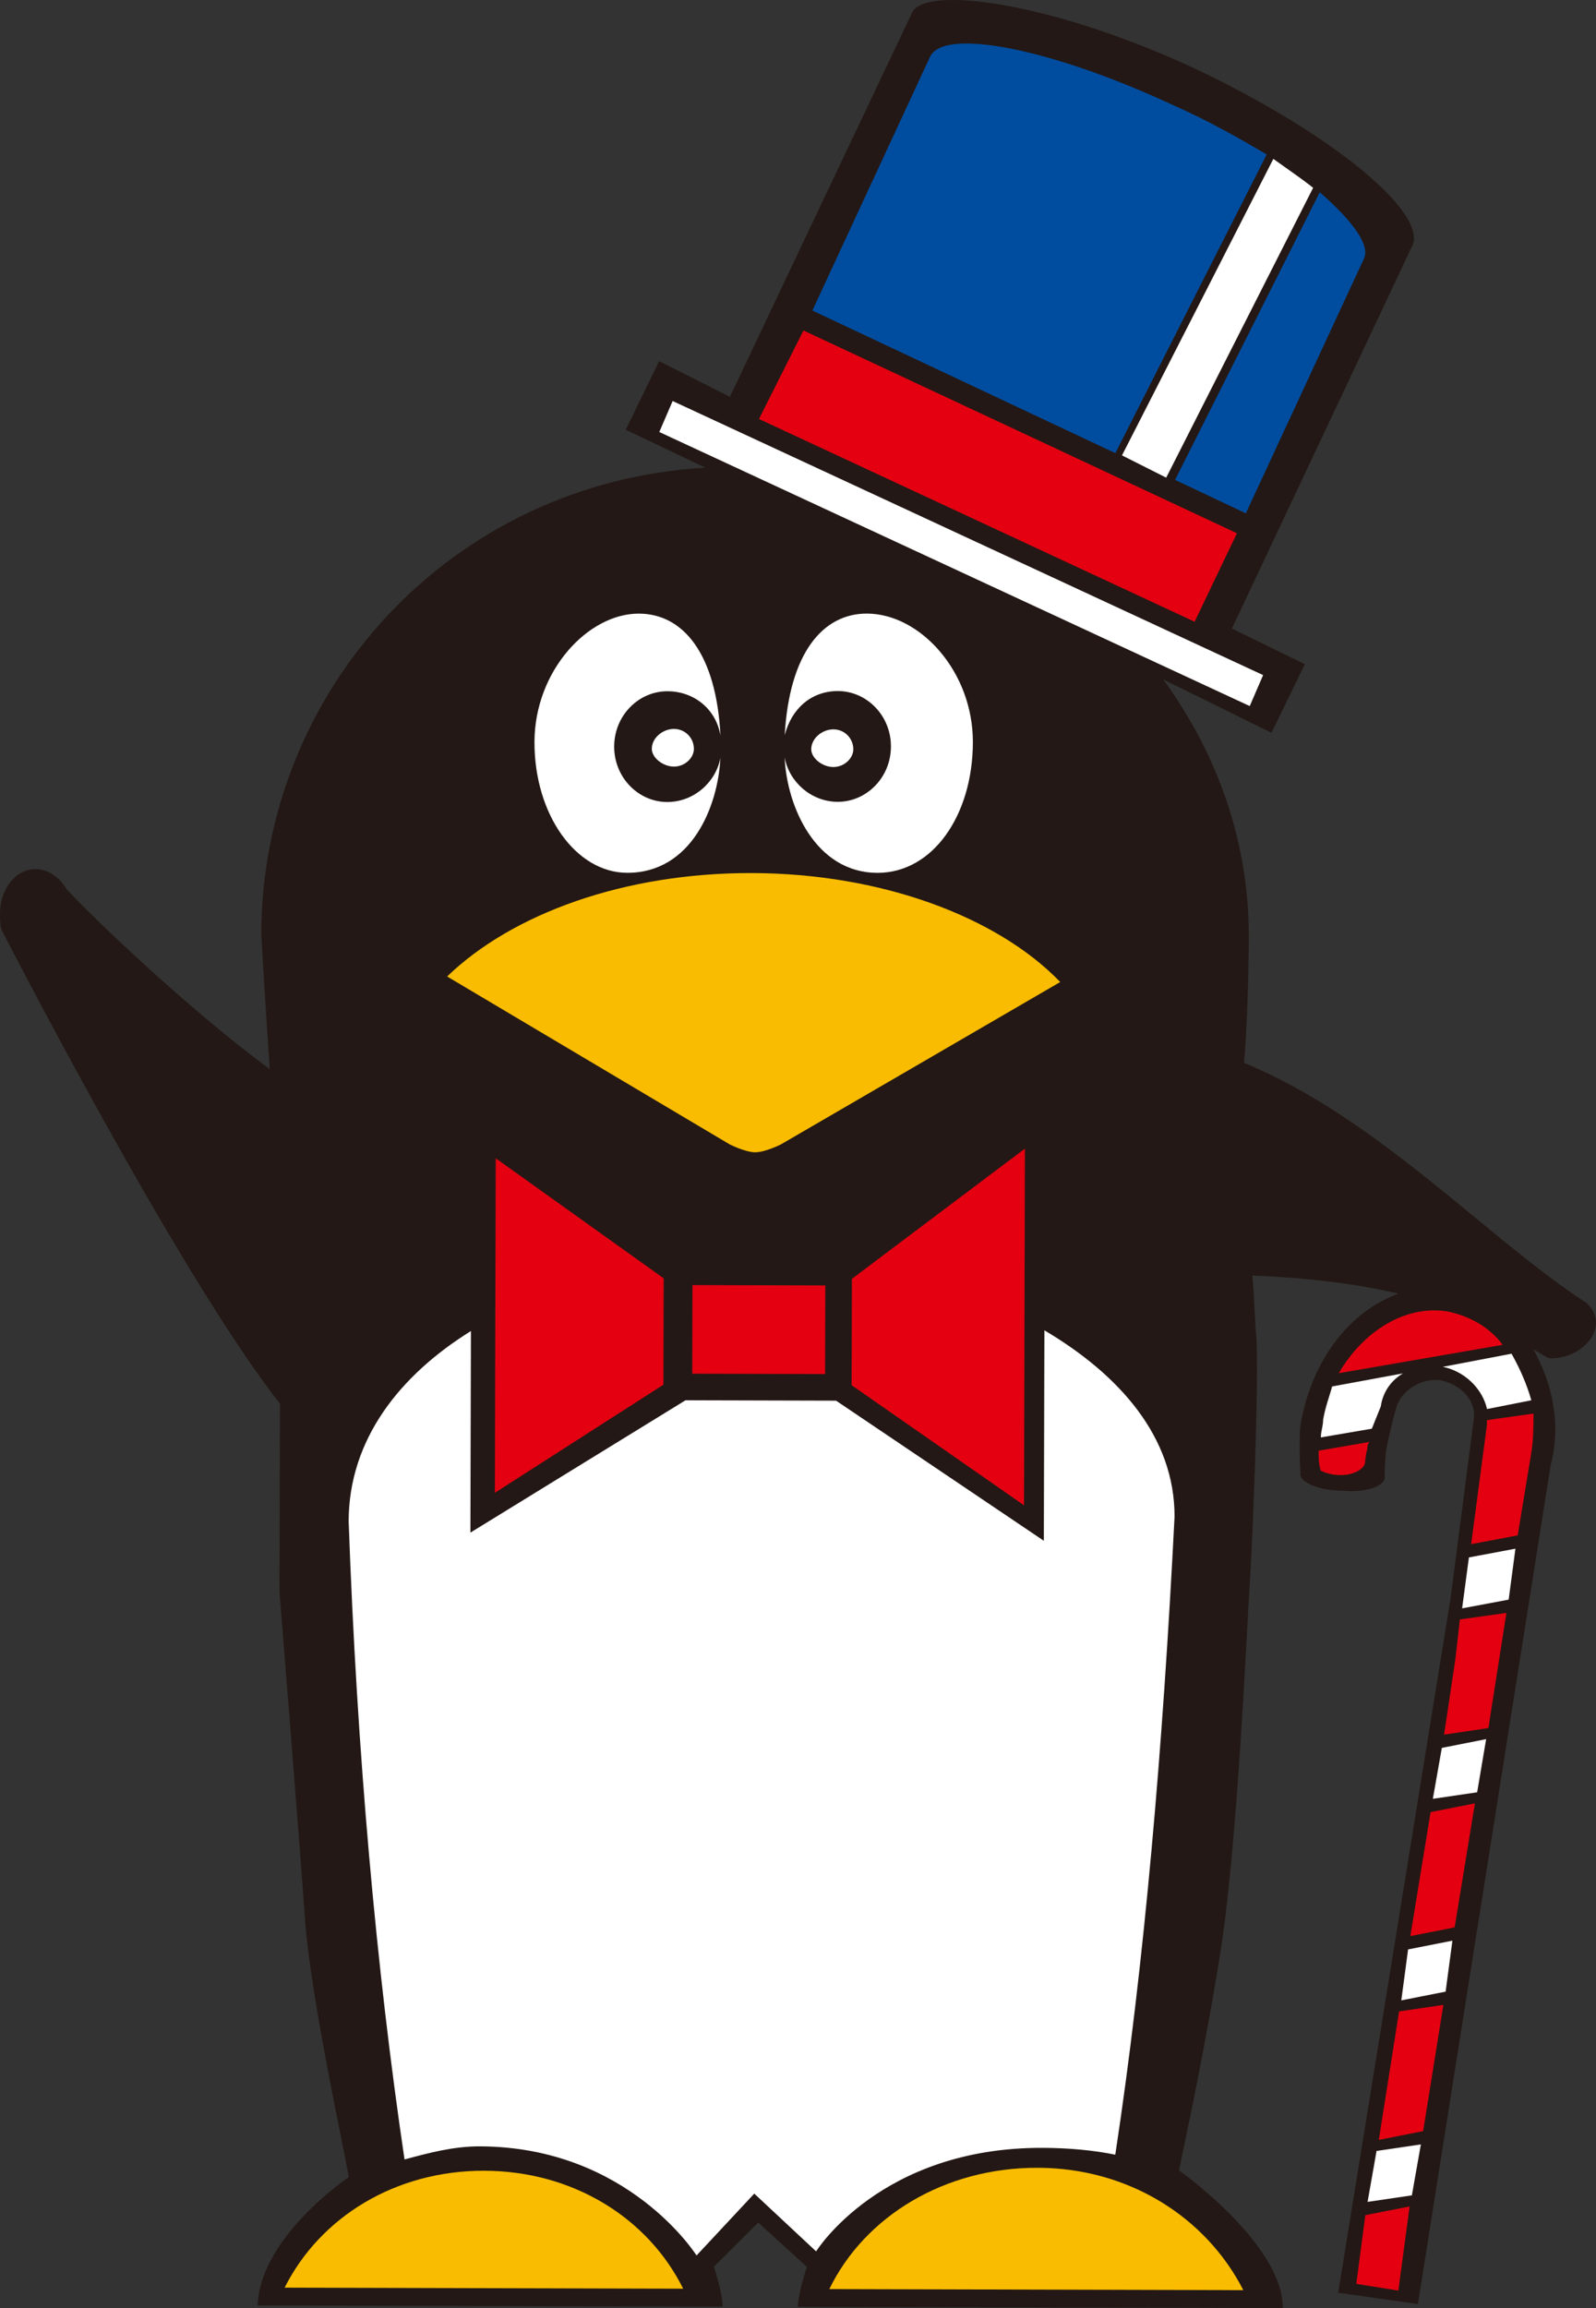 <?xml version="1.0" encoding="UTF-8"?>
<svg id="_レイヤー_1" data-name="レイヤー 1" xmlns="http://www.w3.org/2000/svg" version="1.1" viewBox="0 0 264.502 382.274">
  <rect x="0" y="0" width="264.502" height="382.274" fill="#333333" stroke="none"/>
  <defs>
    <style>
      .cls-1 {
        fill: #231815;
      }

      .cls-1, .cls-2, .cls-3, .cls-4, .cls-5 {
        stroke-width: 0px;
      }

      .cls-2 {
        fill: #004da0;
      }

      .cls-3 {
        fill: #f9bc00;
      }

      .cls-4 {
        fill: #e40011;
      }

      .cls-5 {
        fill: #fff;
      }
    </style>
  </defs>
  <path class="cls-1" d="M262.942,215.812c-16.484-10.683-34.413-30.546-56.772-39.78.757-8.436.79-20.913.79-20.913.04-15.413-5.059-30.103-14.198-42.604l17.957,8.853,5.533-11.36-12.094-5.902,29.893-63.403c2.581-5.496-13.53-18.752-36.253-29.451C174.711.549,153.8-2.443,151.224,1.954l-30.259,63.77-11.729-5.904-5.535,11.363,13.196,6.271c-42.207,2.456-73.489,36.869-73.597,77.231,0,0,.703,12.479,1.411,22.39-13.553-9.945-30.022-25.767-33.682-29.815-1.096-1.836-2.931-3.309-5.135-3.315C2.592,143.937.012,147.231 0,151.27 0,152.369-.003,153.472.362,154.207c0,0,29.215,56.951,46.038,78.278-.043,16.513-.082,31.192-.082,31.192,0,0,3.552,44.045,4.259,54.687,1.064,13.212,6.504,37.813,7.225,42.217,0,0-14.702,9.87-15.1,21.245l77.059.2c.006-2.201-1.452-6.606-1.452-6.606l7.359-7.32,8.054,7.36s-1.478,4.4-1.488,6.602l80.362.212c.029-10.641-17.185-22.796-17.185-22.796.745-4.035,3.713-16.87,6.699-35.209,2.983-17.97,4.549-55.396,4.931-60.533.379-5.502,1.548-31.186,1.211-41.827-.355-3.672-.347-6.974-.707-10.644,9.909.39,17.974,1.512,24.212,2.997-8.083,2.913-14.341,10.972-16.205,21.607-.372,2.934-.019,8.074-.019,8.074-.37,1.466,2.927,2.942,6.965,2.954,3.665.375,6.973-.715,6.976-2.183,0,0,.011-3.668.378-5.137.374-2.2,1.487-6.234,1.487-6.234.741-2.933,4.05-5.13,7.351-4.753,3.668.744,6.228,3.689,5.486,6.987l-3.748,28.978-18.648,115.175,13.206,1.87,22.015-139.015c1.854-6.966.038-13.943-2.883-19.089,1.464.738,2.198,1.475,2.929,1.478,5.506.013,9.924-5.479,5.897-9.16h0Z"/>
  <polygon class="cls-5" points="207.118 116.942 109.263 71.55 111.477 66.418 209.333 111.812 207.118 116.942 207.118 116.942"/>
  <polygon class="cls-4" points="197.982 102.974 125.782 69.392 133.159 54.734 204.992 88.317 197.982 102.974 197.982 102.974"/>
  <path class="cls-2" d="M209.927,25.581c-4.398-2.581-9.526-5.528-15.39-8.112-19.79-9.229-37.76-12.947-40.344-8.182l-19.559,42.146,50.212,23.619,25.081-49.471h0Z"/>
  <path class="cls-5" d="M211.027,26.317l-25.082,49.105,7.328,3.689,24.347-48.003c-1.831-1.476-4.032-2.949-6.593-4.791h0Z"/>
  <path class="cls-2" d="M218.719,31.841l-23.976,47.639,11.727,5.537,19.56-42.149c1.105-2.199-1.82-6.243-7.31-11.028h0Z"/>
  <path class="cls-5" d="M114.996,124.039c-.003,1.467-1.475,2.931-3.312,2.927-1.831-.006-3.663-1.479-3.663-2.945.007-1.837,1.846-3.298,3.68-3.295,1.834.006,3.299,1.478,3.296,3.312h0Z"/>
  <g>
    <path class="cls-5" d="M110.57,132.833c-4.769-.011-8.796-4.059-8.784-9.196.013-5.138,4.06-9.162,8.834-9.151,4.402.012,8.061,2.957,8.785,7.363-.698-13.579-6.184-20.198-13.524-20.219-8.442-.021-17.272,9.496-17.303,21.236-.032,12.11,6.912,21.668,15.354,21.691,10.642.029,15.072-10.969,15.459-19.04-.742,4.035-4.419,7.327-8.823,7.316h0Z"/>
    <path class="cls-5" d="M138.823,132.801c4.771.012,8.816-4.012,8.831-9.15.015-5.138-4.011-9.185-8.782-9.197-4.402-.011-7.714,2.916-8.824,7.319.767-13.577,6.29-20.166,13.628-20.149,8.807.024,17.586,9.588,17.557,21.327-.032,12.112-6.662,21.636-15.835,21.612-10.272-.029-15.016-11.051-15.361-19.122.723,4.035,4.383,7.348,8.787,7.36h0Z"/>
  </g>
  <path class="cls-5" d="M134.445,124.089c-.005,1.469,1.826,2.942,3.66,2.948,1.835.002,3.306-1.461,3.313-2.927.003-1.834-1.462-3.307-3.296-3.313-1.833-.002-3.673,1.459-3.676,3.293h0Z"/>
  <path class="cls-3" d="M124.624,144.599c-21.166-.056-39.745,6.735-50.523,17.128l46.822,27.806s2.604,1.311,4.232,1.311c1.629.006,4.236-1.289,4.236-1.289l46.32-26.91c-10.393-10.774-29.591-17.988-51.087-18.046h0Z"/>
  <polygon class="cls-4" points="82.157 191.836 82.011 247.245 109.945 229.339 109.995 211.725 82.157 191.836 82.157 191.836"/>
  <polygon class="cls-4" points="169.861 190.235 169.708 249.314 141.137 229.42 141.184 211.806 169.861 190.235 169.861 190.235"/>
  <polygon class="cls-4" points="136.737 227.577 114.722 227.518 114.76 212.839 136.777 212.898 136.737 227.577 136.737 227.577"/>
  <path class="cls-5" d="M79.521,355.487c24.587.066,35.916,18.074,35.916,18.074l9.567-10.246,10.249,9.567s10.688-17.218,37.474-17.148c4.404.012,8.439.39,12.107,1.131,4.856-31.912,7.885-67.495,9.821-105.654.033-13.208-9.113-23.508-21.569-30.88l-.093,34.86-34.431-23.206-24.951-.069-35.653,21.922.088-33.389c-11.763,7.307-20.232,17.926-20.266,31.501,1.367,38.168,4.572,74.137,9.26,105.708,4.04-1.09,8.08-2.18,12.481-2.172h0Z"/>
  <path class="cls-3" d="M206.056,379.306c-6.205-12.124-19.026-20.233-34.068-20.271-15.415-.04-28.647,7.997-34.549,20.089l68.617.181h0Z"/>
  <path class="cls-3" d="M113.221,379.061c-5.842-11.757-18.298-19.495-32.973-19.536-14.679-.038-27.176,7.636-33.078,19.362l66.052.174h0Z"/>
  <polygon class="cls-5" points="233.36 322.868 232.235 331.308 239.579 329.859 240.705 321.42 233.36 322.868 233.36 322.868"/>
  <polygon class="cls-4" points="237.089 300.129 233.733 320.667 241.075 319.221 244.435 298.681 237.089 300.129 237.089 300.129"/>
  <polygon class="cls-5" points="233.987 363.601 235.477 355.165 228.134 356.247 226.645 364.683 233.987 363.601 233.987 363.601"/>
  <polygon class="cls-5" points="238.953 289.493 237.463 297.926 244.806 296.844 246.295 288.041 238.953 289.493 238.953 289.493"/>
  <path class="cls-4" d="M246.432,235.938l-2.622,19.809,7.713-1.449,2.235-13.571c.373-2.198.38-4.4.385-6.605l-7.708,1.082q-.003.368-.003.734h0Z"/>
  <polygon class="cls-4" points="231.867 333.138 228.508 354.416 235.851 352.963 239.209 332.056 231.867 333.138 231.867 333.138"/>
  <path class="cls-4" d="M249.038,222.735c-2.194-2.942-5.492-4.786-9.16-5.528-6.969-1.121-13.953,3.265-18.006,10.226l27.166-4.698h0Z"/>
  <polygon class="cls-4" points="241.945 268.216 241.194 274.818 239.326 287.292 246.669 286.21 249.653 267.135 241.945 268.216 241.945 268.216"/>
  <path class="cls-5" d="M239.119,226.379c3.668.741,6.595,3.687,7.321,6.99l7.343-1.449c-.727-2.572-1.823-5.14-3.282-7.714l-11.382,2.173h0Z"/>
  <path class="cls-5" d="M227.351,236.623c.738-1.837,1.479-3.668,1.479-3.668.371-2.565,1.846-4.396,3.683-5.492l-11.748,2.168c-.371,1.47-1.111,3.301-1.485,5.504,0,1.099-.371,1.831-.374,2.933l8.446-1.444h0Z"/>
  <path class="cls-4" d="M222.192,244.313c2.203.008,4.041-1.088,4.045-2.192,0,0,0-.734.374-2.199,0-.366.001-.733.367-1.103l-8.444,1.449c-.003,1.1-.006,2.203.358,3.301.733.37,1.834.74,3.301.744h0Z"/>
  <polygon class="cls-5" points="243.44 257.947 242.315 266.382 250.027 264.936 251.15 256.497 243.44 257.947 243.44 257.947"/>
  <polygon class="cls-4" points="231.742 379.376 233.613 365.438 226.274 366.884 224.777 378.257 231.742 379.376 231.742 379.376"/>
</svg>